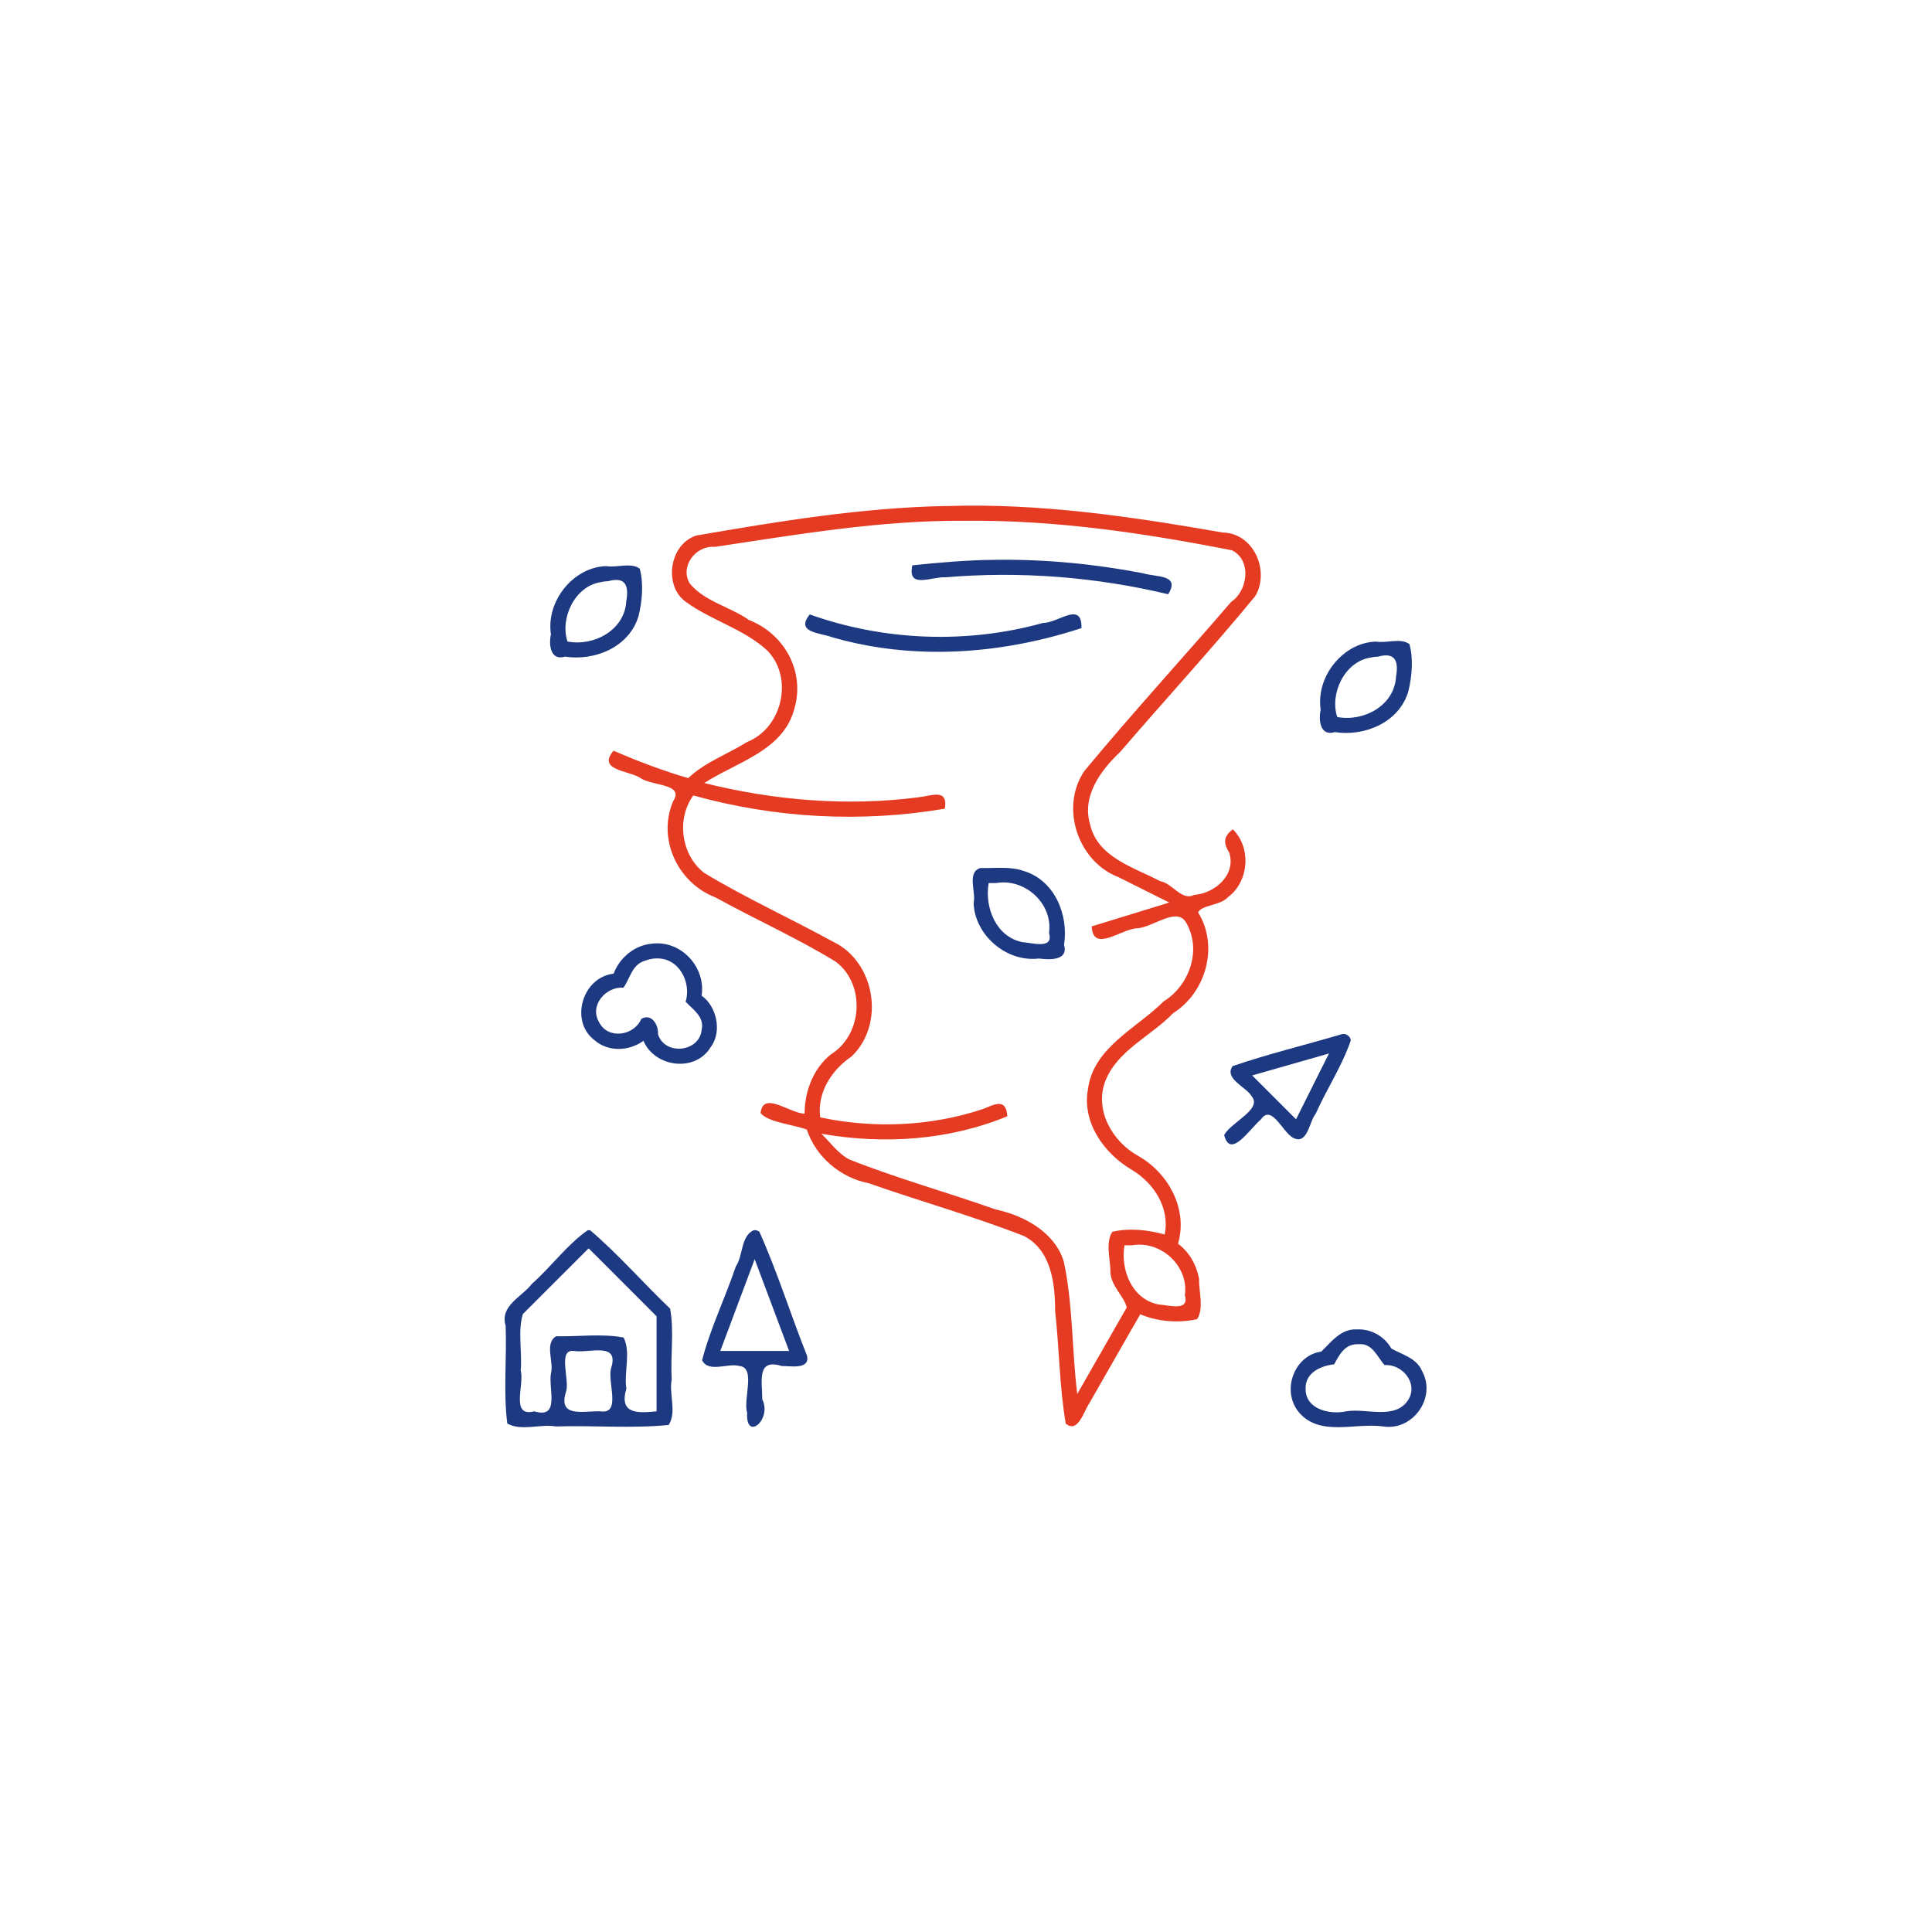 <?xml version="1.0" encoding="UTF-8" standalone="no"?>
<svg
   xmlns:dc="http://purl.org/dc/elements/1.1/"
   xmlns:cc="http://creativecommons.org/ns#"
   xmlns:rdf="http://www.w3.org/1999/02/22-rdf-syntax-ns#"
   xmlns:svg="http://www.w3.org/2000/svg"
   xmlns="http://www.w3.org/2000/svg"
   xmlns:sodipodi="http://sodipodi.sourceforge.net/DTD/sodipodi-0.dtd"
   xmlns:inkscape="http://www.inkscape.org/namespaces/inkscape"
   version="1.1"
   width="512"
   height="512"
   x="0"
   y="0"
   viewBox="0 0 64 64"
   style="enable-background:new 0 0 512 512"
   xml:space="preserve"
   class=""
   id="svg10"
   sodipodi:docname="ciclone.svg"
   inkscape:version="1.0.1 (3bc2e813f5, 2020-09-07)"><defs
     id="defs14" /><sodipodi:namedview
     pagecolor="#ffffff"
     bordercolor="#666666"
     borderopacity="1"
     objecttolerance="10"
     gridtolerance="10"
     guidetolerance="10"
     inkscape:pageopacity="0"
     inkscape:pageshadow="2"
     inkscape:window-width="1920"
     inkscape:window-height="1028"
     id="namedview12"
     showgrid="false"
     inkscape:zoom="1.6796875"
     inkscape:cx="256"
     inkscape:cy="256"
     inkscape:window-x="-6"
     inkscape:window-y="-6"
     inkscape:window-maximized="1"
     inkscape:current-layer="svg10" /><path
     id="path2"
     style="stroke-width:0.5;fill:#1c3982;fill-opacity:1"
     d="m 32.986,18.545 c -0.923,0.006 -1.844,0.086 -2.762,0.182 -0.18,0.803 0.648,0.365 1.105,0.396 2.464,-0.206 4.964,-0.014 7.367,0.562 0.423,-0.666 -0.413,-0.561 -0.822,-0.693 -1.597,-0.31 -3.241,-0.468 -4.889,-0.448 z m 1.57,2.09 c -2.525,0.702 -5.265,0.598 -7.732,-0.281 -0.49,0.608 0.34,0.603 0.75,0.758 1.053,0.304 2.138,0.457 3.231,0.478 1.692,0.033 3.399,-0.252 5.021,-0.783 0.019,-0.917 -0.775,-0.166 -1.27,-0.172 z m 11.029,0.619 c -1.083,0.024 -2.003,1.152 -1.836,2.259 -0.075,0.337 -0.022,0.887 0.468,0.739 0.979,0.15 2.119,-0.307 2.433,-1.338 0.124,-0.502 0.174,-1.083 0.041,-1.576 -0.287,-0.216 -0.769,-0.024 -1.105,-0.084 z m 0.064,0.498 c 0.58,-0.162 0.686,0.165 0.596,0.666 -0.053,0.955 -1.069,1.5 -1.946,1.334 -0.256,-0.737 0.218,-1.841 1.118,-1.971 0.074,-0.022 0.156,-0.022 0.232,-0.029 z m -13.176,7.002 c -0.458,0.146 -0.13,0.809 -0.221,1.156 0.035,1.06 1.081,1.974 2.163,1.842 0.334,0.043 0.986,0.084 0.833,-0.456 0.153,-0.985 -0.301,-2.129 -1.338,-2.445 -0.462,-0.16 -0.96,-0.082 -1.438,-0.098 z M 33,29.252 c 0.953,-0.167 1.888,0.685 1.75,1.655 0.162,0.55 -0.542,0.325 -0.879,0.304 -0.878,-0.177 -1.259,-1.147 -1.121,-1.959 z m -11.379,2.006 c -0.582,0.039 -1.091,0.457 -1.295,0.996 -1.044,0.12 -1.458,1.579 -0.635,2.201 0.45,0.399 1.151,0.372 1.623,0.023 0.375,0.88 1.716,1.057 2.227,0.211 0.407,-0.539 0.168,-1.393 -0.299,-1.703 0.144,-0.941 -0.664,-1.83 -1.621,-1.729 z M 21.742,31.75 c 0.744,-0.032 1.168,0.788 0.971,1.434 0.237,0.257 0.629,0.497 0.531,0.926 -0.069,0.751 -1.23,0.867 -1.447,0.146 0.023,-0.302 -0.215,-0.706 -0.555,-0.502 -0.236,0.561 -1.107,0.692 -1.398,0.105 -0.328,-0.553 0.226,-1.183 0.809,-1.143 0.217,-0.296 0.281,-0.765 0.709,-0.889 0.122,-0.046 0.25,-0.079 0.381,-0.078 z m 3.23,9.002 c -0.434,0.179 -0.354,0.855 -0.599,1.206 -0.349,1.037 -0.845,2.05 -1.115,3.101 0.213,0.433 0.872,0.078 1.242,0.193 0.545,0.055 0.111,1.089 0.25,1.55 -0.053,0.965 0.836,0.224 0.5,-0.45 0.005,-0.578 -0.203,-1.369 0.65,-1.1 0.266,-0.009 0.935,0.135 0.834,-0.34 -0.542,-1.361 -0.984,-2.783 -1.58,-4.111 -0.051,-0.038 -0.118,-0.057 -0.182,-0.049 z m -5.504,0.002 c -0.688,0.479 -1.213,1.215 -1.849,1.775 -0.329,0.435 -1.069,0.721 -0.869,1.387 0.042,1.074 -0.081,2.189 0.055,3.241 0.461,0.261 1.098,0.005 1.613,0.096 1.239,-0.039 2.509,0.073 3.731,-0.049 0.277,-0.414 0.006,-1.031 0.102,-1.507 -0.047,-0.776 0.087,-1.594 -0.053,-2.348 -0.892,-0.848 -1.714,-1.801 -2.645,-2.592 -0.027,-0.003 -0.057,-0.009 -0.084,-0.002 z m 0.209,0.775 c 0.69,0.692 1.384,1.381 2.072,2.074 V 46.752 c -0.652,0.069 -1.246,0.079 -1,-0.75 -0.085,-0.546 0.156,-1.197 -0.09,-1.695 -0.717,-0.136 -1.504,-0.026 -2.24,-0.041 -0.394,0.243 -0.06,0.863 -0.17,1.236 -0.083,0.517 0.311,1.511 -0.55,1.25 -0.804,0.204 -0.319,-0.881 -0.45,-1.35 0.054,-0.612 -0.104,-1.31 0.072,-1.873 0.726,-0.725 1.45,-1.452 2.178,-2.176 0.059,0.059 0.118,0.117 0.178,0.176 z m 5.557,0.809 c 0.302,0.805 0.604,1.609 0.906,2.414 H 23.861 C 24.242,43.739 24.62,42.726 25,41.713 c 0.078,0.208 0.156,0.417 0.234,0.625 z m 19.711,1.701 c -0.528,-0.032 -0.865,0.438 -1.177,0.735 -0.894,0.12 -1.344,1.303 -0.727,2.027 0.701,0.794 1.837,0.324 2.771,0.451 0.987,0.16 1.788,-0.956 1.292,-1.84 -0.179,-0.432 -0.682,-0.547 -1.016,-0.742 -0.224,-0.404 -0.681,-0.658 -1.143,-0.631 z m 0.061,0.49 c 0.465,-0.044 0.617,0.43 0.861,0.691 0.572,-0.038 1.102,0.571 0.803,1.119 -0.42,0.724 -1.406,0.298 -2.07,0.412 -0.548,0.121 -1.37,-0.065 -1.35,-0.762 -0.008,-0.523 0.514,-0.75 0.945,-0.793 0.175,-0.326 0.362,-0.689 0.811,-0.668 z M 19,44.752 c 0.517,0.083 1.511,-0.311 1.25,0.55 -0.15,0.45 0.349,1.549 -0.35,1.45 -0.581,-0.019 -1.428,0.228 -1.15,-0.65 0.132,-0.365 -0.286,-1.41 0.25,-1.35 z"
     sodipodi:nodetypes="cccccccccsccsccccssscccsssccccsscccccscccccssscccccccsssccccccccsscccccccccccccccccccccccccccccccccccccccccccccccc" /><path
     id="path4"
     style="stroke-width:0.5;fill:#e63b23;fill-opacity:1"
     d="m 31.355,16.762 c -2.788,0.051 -5.551,0.505 -8.293,0.979 -0.914,0.304 -1.072,1.686 -0.342,2.197 0.849,0.621 1.936,0.9 2.707,1.621 0.869,0.907 0.486,2.551 -0.671,3.017 -0.664,0.412 -1.402,0.672 -1.96,1.2 -0.844,-0.248 -1.664,-0.558 -2.471,-0.908 -0.553,0.649 0.487,0.653 0.882,0.898 0.36,0.276 1.482,0.18 1.092,0.776 -0.535,1.244 0.15,2.713 1.411,3.19 1.314,0.726 2.697,1.342 3.974,2.125 0.996,0.748 0.895,2.421 -0.16,3.07 -0.584,0.472 -0.87,1.226 -0.871,1.965 -0.489,-0.01 -1.382,-0.772 -1.458,-0.019 0.27,0.314 1.049,0.367 1.533,0.547 0.295,0.902 1.12,1.598 2.05,1.776 1.708,0.601 3.462,1.09 5.145,1.75 0.904,0.469 1.029,1.577 1.03,2.483 0.137,1.237 0.142,2.513 0.351,3.728 0.403,0.345 0.605,-0.419 0.769,-0.651 0.567,-0.99 1.13,-1.982 1.7,-2.97 0.582,0.253 1.279,0.295 1.883,0.164 0.235,-0.372 0.052,-0.907 0.066,-1.332 -0.084,-0.455 -0.322,-0.891 -0.699,-1.168 0.337,-1.143 -0.315,-2.337 -1.313,-2.906 -0.862,-0.474 -1.467,-1.52 -1.091,-2.492 0.404,-1.018 1.52,-1.482 2.243,-2.24 1.091,-0.689 1.522,-2.222 0.826,-3.338 0.116,-0.25 0.747,-0.221 1.007,-0.519 0.685,-0.519 0.756,-1.633 0.143,-2.234 -0.331,0.256 -0.303,0.474 -0.115,0.781 0.226,0.733 -0.478,1.34 -1.162,1.393 -0.426,0.21 -0.708,-0.383 -1.13,-0.455 -0.866,-0.46 -2.08,-0.786 -2.322,-1.889 -0.278,-0.937 0.361,-1.793 1.004,-2.398 1.482,-1.727 3.029,-3.405 4.472,-5.16 0.487,-0.833 -0.055,-2.084 -1.079,-2.102 -3.032,-0.529 -6.057,-0.979 -9.151,-0.877 z m 0.586,0.49 c 2.985,-0.035 5.958,0.404 8.875,0.979 0.67,0.345 0.501,1.361 -0.027,1.701 -1.615,1.879 -3.296,3.706 -4.873,5.615 -0.811,1.208 -0.207,3.001 1.142,3.513 0.558,0.279 1.116,0.559 1.675,0.838 -0.857,0.261 -1.712,0.526 -2.568,0.789 0.037,0.886 0.962,0.096 1.485,0.066 0.525,-0.017 1.319,-0.727 1.635,-0.202 0.536,0.898 0.124,2.091 -0.737,2.62 -0.892,0.895 -2.335,1.523 -2.51,2.921 -0.194,1.109 0.54,2.119 1.454,2.661 0.732,0.431 1.27,1.27 1.089,2.14 -0.553,-0.153 -1.183,-0.22 -1.734,-0.088 -0.241,0.368 -0.056,0.943 -0.064,1.324 0.007,0.463 0.473,0.834 0.54,1.185 -0.546,0.955 -1.093,1.909 -1.638,2.864 -0.18,-1.456 -0.138,-2.951 -0.445,-4.385 -0.292,-0.969 -1.306,-1.526 -2.263,-1.73 -1.611,-0.57 -3.268,-1.03 -4.854,-1.659 -0.369,-0.204 -0.617,-0.556 -0.912,-0.846 2.054,0.357 4.201,0.225 6.158,-0.58 -0.039,-0.634 -0.445,-0.379 -0.828,-0.233 -1.723,0.568 -3.596,0.646 -5.37,0.27 -0.109,-0.828 0.381,-1.573 1.041,-2.021 1.12,-1.072 0.781,-3.135 -0.617,-3.799 -1.412,-0.776 -2.892,-1.447 -4.268,-2.279 -0.765,-0.594 -0.925,-1.783 -0.361,-2.566 2.709,0.755 5.559,0.91 8.334,0.439 0.11,-0.687 -0.443,-0.422 -0.864,-0.379 -2.373,0.309 -4.791,0.105 -7.107,-0.471 1.06,-0.688 2.612,-1.065 2.98,-2.443 0.372,-1.224 -0.31,-2.496 -1.494,-2.954 -0.62,-0.44 -1.47,-0.612 -1.961,-1.208 -0.349,-0.563 0.193,-1.275 0.821,-1.217 2.742,-0.412 5.485,-0.884 8.267,-0.865 z m 5.559,24 c 0.953,-0.167 1.888,0.685 1.75,1.655 0.162,0.55 -0.542,0.325 -0.879,0.304 -0.878,-0.177 -1.259,-1.147 -1.121,-1.959 0.083,0 0.167,0 0.25,0 z" /><path
     id="path6"
     style="stroke-width:0.5;fill:#1c3982;fill-opacity:1"
     d="m 20.086,18.754 c -1.083,0.024 -2.003,1.152 -1.836,2.259 -0.075,0.337 -0.022,0.887 0.468,0.739 0.979,0.15 2.119,-0.307 2.433,-1.338 0.124,-0.502 0.174,-1.083 0.041,-1.576 -0.287,-0.216 -0.769,-0.024 -1.105,-0.084 z m 0.064,0.498 c 0.58,-0.162 0.686,0.165 0.596,0.666 -0.053,0.955 -1.069,1.5 -1.946,1.334 -0.256,-0.737 0.218,-1.841 1.118,-1.971 0.074,-0.022 0.156,-0.022 0.232,-0.029 z m 24.316,15.002 c -1.208,0.358 -2.448,0.656 -3.635,1.062 -0.294,0.428 0.469,0.693 0.639,1.01 0.344,0.425 -0.691,0.849 -0.919,1.273 0.207,0.815 0.846,-0.203 1.219,-0.518 0.362,-0.521 0.715,0.436 1.077,0.617 0.475,0.226 0.518,-0.54 0.735,-0.8 0.364,-0.818 0.882,-1.598 1.166,-2.437 -0.019,-0.131 -0.15,-0.229 -0.281,-0.207 z m -3.662,1.402 c 0.003,0.018 0.044,0.044 0,0 z m 2.965,-0.25 c -0.279,0.557 -0.559,1.114 -0.836,1.672 -0.486,-0.483 -0.97,-0.967 -1.453,-1.453 0.848,-0.244 1.697,-0.484 2.545,-0.727 -0.085,0.169 -0.171,0.339 -0.256,0.508 z" /></svg>

